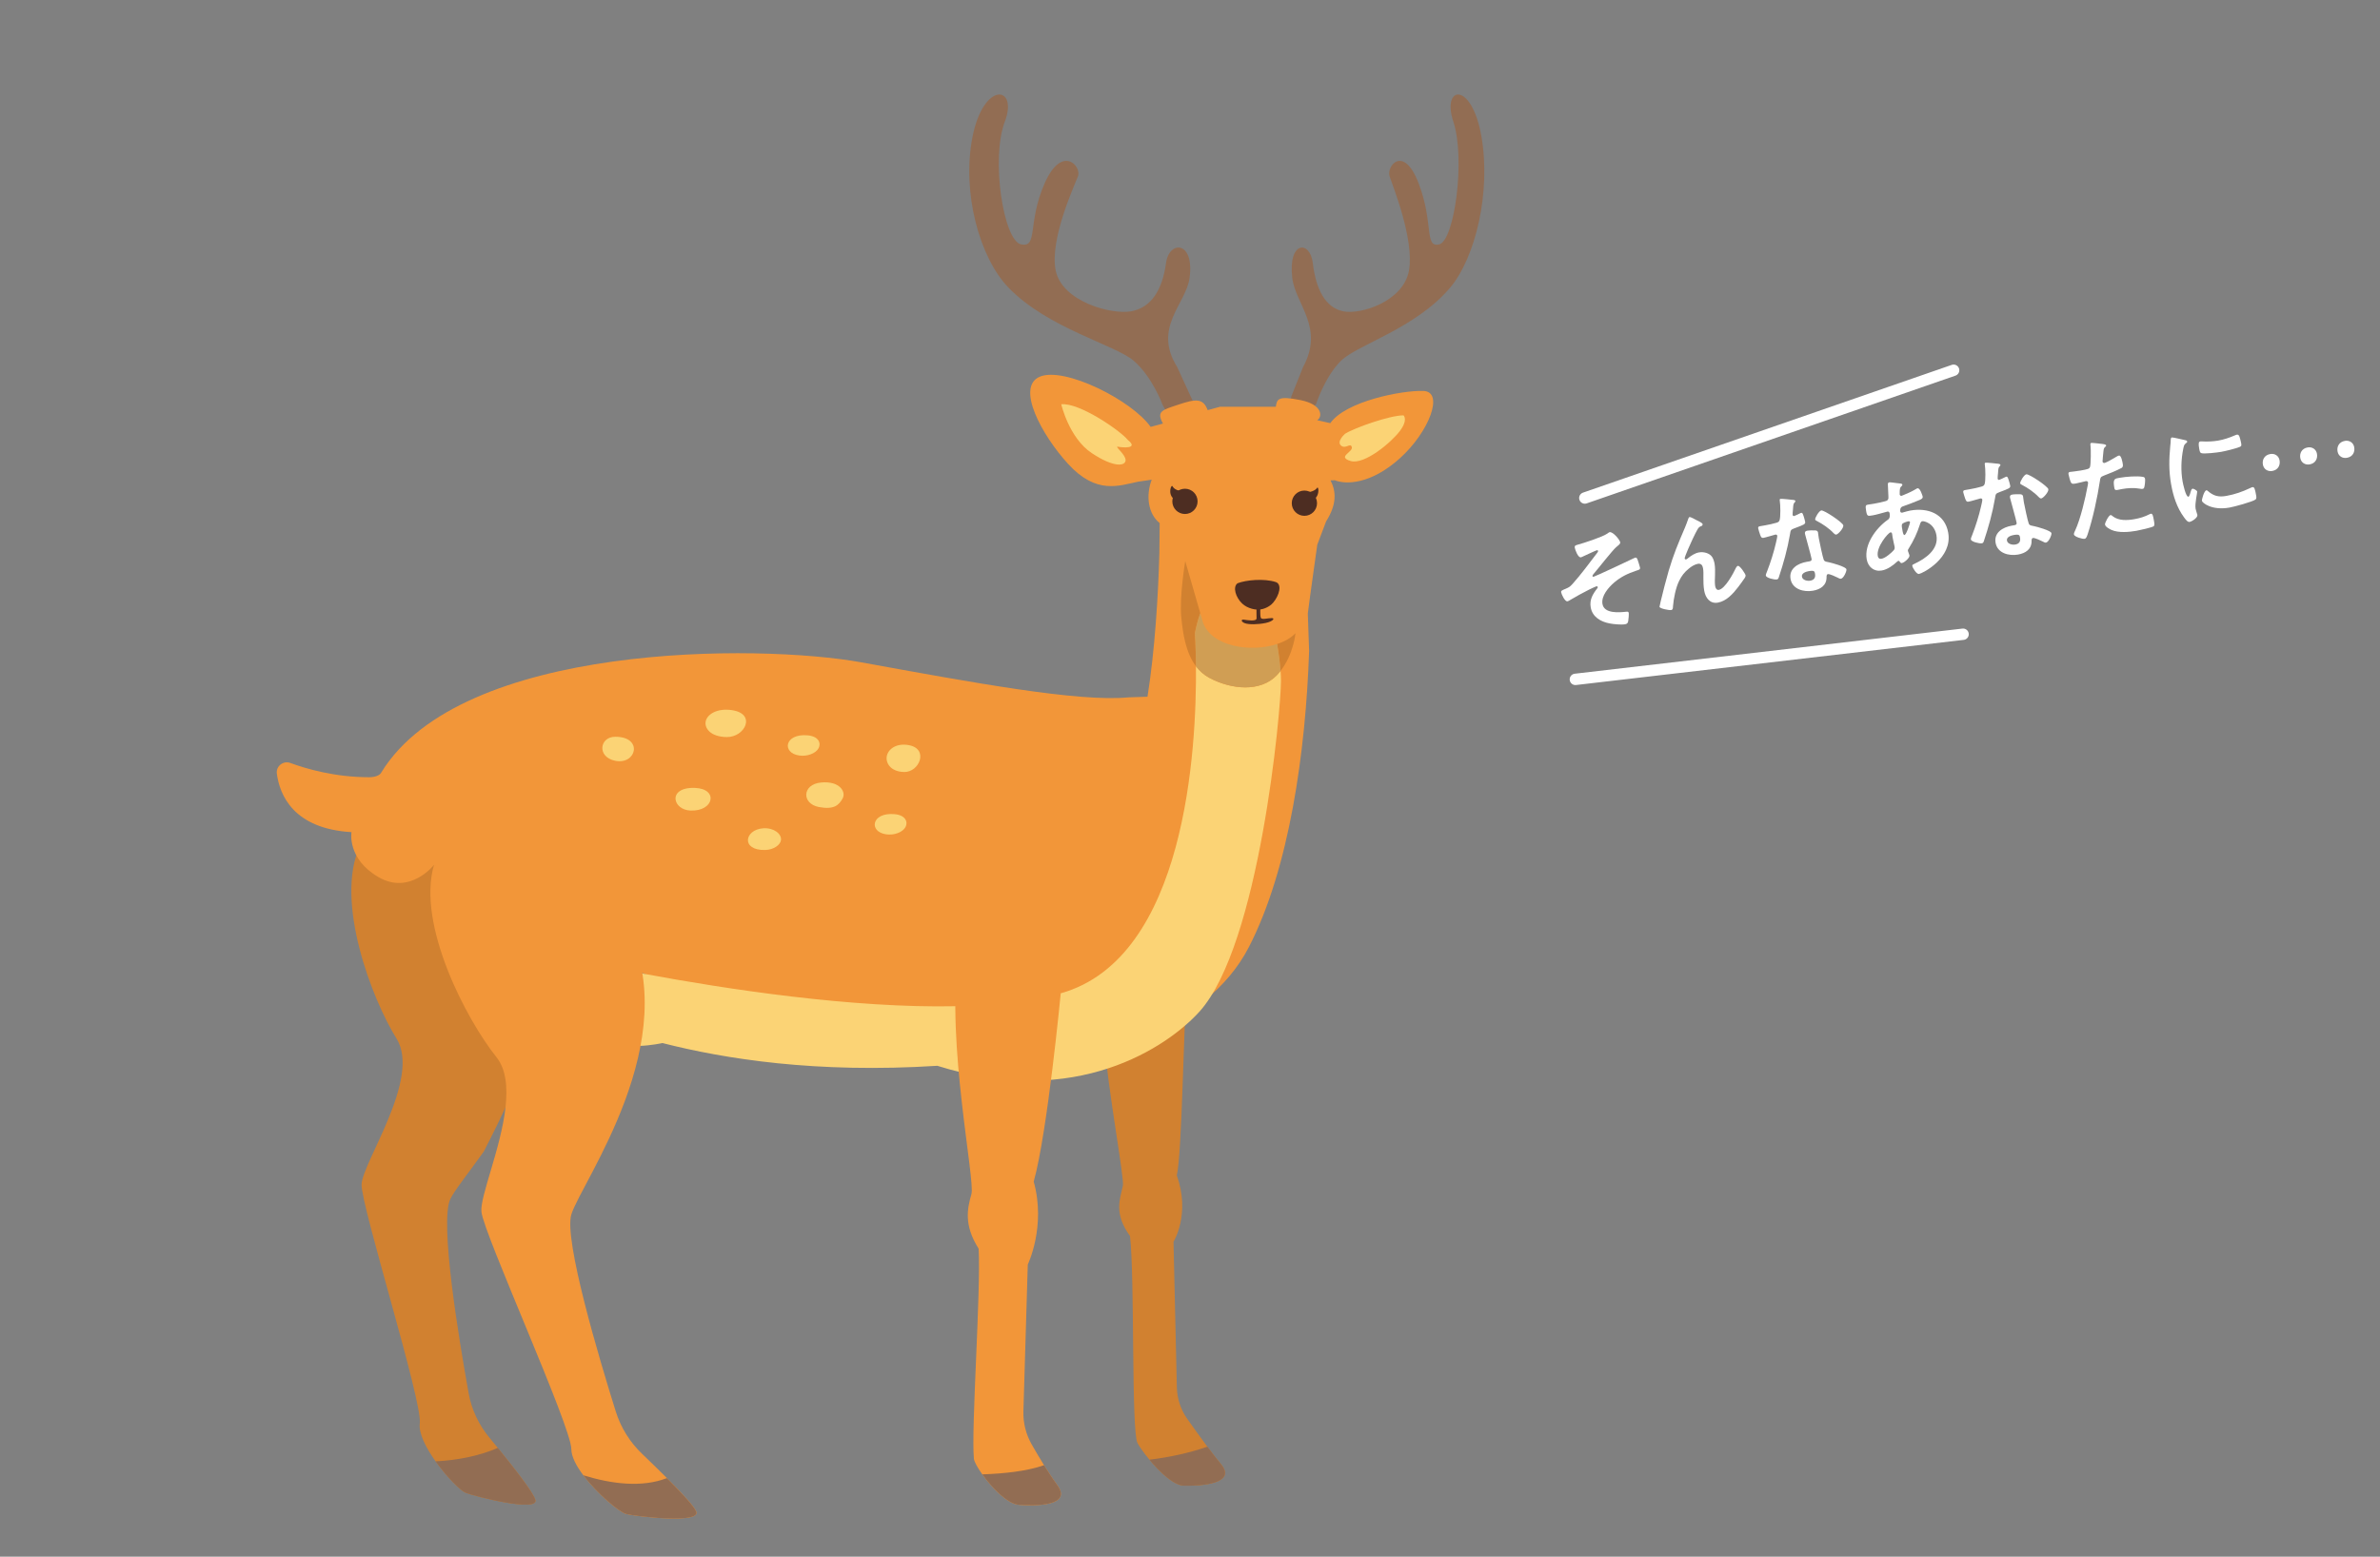 <?xml version="1.0" encoding="UTF-8"?>
<svg id="b" data-name="レイヤー 2" xmlns="http://www.w3.org/2000/svg" xmlns:xlink="http://www.w3.org/1999/xlink" viewBox="0 0 238.7 156.175">
  <rect x="0" y="0" width="238.7" height="156.175" fill="#808080" stroke="none"/>
  <defs>
    <style>
      .e {
        stroke: #fff;
        stroke-linecap: round;
        stroke-linejoin: round;
        stroke-width: 1.141px;
      }

      .e, .f {
        fill: none;
      }

      .g {
        clip-path: url(#d);
      }

      .f, .h, .i, .j, .k, .l, .m, .n {
        stroke-width: 0px;
      }

      .h {
        fill: #4d2d22;
      }

      .i {
        fill: #d09e54;
      }

      .j {
        fill: #d18130;
      }

      .k {
        fill: #fff;
      }

      .l {
        fill: #926d53;
      }

      .m {
        fill: #fbd375;
      }

      .n {
        fill: #f29639;
      }
    </style>
    <clipPath id="d">
      <rect class="f" x="-1.058" y="1.058" width="156.175" height="154.059" transform="translate(155.117 1.058) rotate(90)"/>
    </clipPath>
  </defs>
  <g id="c" data-name="レイヤー 1">
    <g class="g">
      <g>
        <path class="l" d="M148.579,13.691c-.976-5.597-4.012-5.099-2.819-1.492,1.238,3.745.108,11.94-1.409,12.313-1.518.373-.542-2.114-2.06-6.094s-3.253-1.741-2.928-.746,2.494,6.343,1.952,9.452c-.547,3.135-4.879,4.477-6.614,4.104-1.735-.373-2.711-2.114-3.036-4.85-.27-2.272-2.494-2.239-2.06,1.492.309,2.655,3.253,4.975,1.084,8.955l-1.193,2.985s-.288,3.535-.015,3.262c.273-.273,2.509-2.515,2.509-2.515,0,0,.868-2.736,2.494-4.353,1.627-1.617,7.481-3.234,10.951-7.338,2.536-3,4.12-9.577,3.144-15.173Z"/>
        <path class="l" d="M116.575,40.555s-.995-2.736-2.861-4.353c-1.866-1.617-8.582-3.234-12.562-7.338-2.909-3-4.726-9.577-3.607-15.173,1.119-5.597,4.602-5.099,3.234-1.492-1.42,3.745-.124,11.94,1.617,12.313,1.741.373.622-2.114,2.363-6.094,1.741-3.98,3.731-1.741,3.358-.746s-2.861,6.343-2.239,9.452c.627,3.135,5.597,4.477,7.587,4.104,1.99-.373,3.109-2.114,3.482-4.851.31-2.272,2.861-2.239,2.363,1.492-.354,2.655-3.731,4.975-1.244,8.955l1.368,2.985c.944,1.806,1.672,5.719.398,5.173-1.274-.546-3.259-4.427-3.259-4.427Z"/>
        <path class="j" d="M118.763,149.053c-1.054-.021-2.474-1.4-3.483-2.612-.604-.728-1.06-1.397-1.201-1.678-.625-1.26-.261-16.542-.745-20.757-1.637-2.272-1.019-3.655-.714-5.048.161-.741-1.435-9.129-1.946-15.09l8.36-4.86c-.35,4.287-.47,16.477-1.009,18.927,1.4,3.875-.33,6.641-.33,6.641l.336,14.607c.028,1.136.388,2.238,1.043,3.164.566.803,1.304,1.833,2.018,2.794.48.642.951,1.249,1.356,1.737,1.644,1.99-2.004,2.203-3.686,2.176Z"/>
        <path class="j" d="M46.715,149.77c-.518-.203-1.905-1.589-3.027-3.161-.958-1.342-1.719-2.814-1.585-3.806.292-2.155-5.882-21.772-5.838-23.962.045-2.19,5.999-10.643,3.507-14.641-2.488-3.998-6.215-13.769-3.693-19.281,0,0,5.931-2.574,9.16-1.253.989.402,2.1,2.224,3.171,4.626,2.43,5.45,4.654,13.903,4.757,15.636.079,1.318-1.225,4.482-2.468,7.173-1.115,2.406-2.183,4.434-2.183,4.434-1.585,2.22-2.934,3.888-3.35,4.76-1.098,2.303.885,14.222,1.84,19.5.292,1.613,1.002,3.133,2.063,4.417.268.326.556.676.855,1.043,1.661,2.039,3.586,4.513,3.772,5.22.336,1.263-6.02-.333-6.981-.707Z"/>
        <path class="n" d="M142.749,39.221c-2.13-.073-7.785,1.028-9.327,3.231l-1.317-.295c.56-.336.56-1.569-1.681-2.018-2.242-.448-2.354-.112-2.466.672h-1.345s-3.587,0-4.26,0l-1.233.336c-.448-1.233-1.233-1.121-2.914-.56-1.681.56-2.242.672-1.569,1.905l-1.233.336c-1.905-2.69-8.631-6.053-11.097-5.044-2.466,1.009.179,5.87,2.802,8.743,2.867,3.141,5.127,2.184,7.062,1.794l1.336-.196c-.613,1.637-.346,3.437.802,4.355l-.031,2.988c-.11,4.187-.448,9.767-1.191,14.431l-1.884.06c-5.009.501-15.78-1.503-26.8-3.507-10.365-1.885-40.13-2.004-48.146,11.021-.262.537-1.252.501-1.252.501-3.4,0-6.276-.837-7.886-1.429-.709-.261-1.452.318-1.354,1.067.276,2.105,1.632,5.528,7.487,5.872,0,0-.47,2.667,2.704,4.51s5.572-1.225,5.572-1.225h0s29.096,20.161,63.003,19.276c2.849-.168,14.319-2.48,18.726-11.034,4.063-7.888,5.703-19.661,6.039-29.714l-.13-3.746c.097-.872.949-6.903.949-6.903l.885-2.34c1.1-1.735,1.004-3.018.443-4.114l.421-.015c1.102.441,3.599.441,6.536-2.203,2.938-2.644,4.48-6.683,2.35-6.756Z"/>
        <path class="m" d="M113.112,44.138c-.677-.871-4.837-3.773-6.675-3.579,0,0,.78,3.378,3.049,4.891,2.269,1.513,3.404,1.303,3.404.714,0-.588-1.177-1.429-.756-1.345s2.127.235.979-.681Z"/>
        <path class="m" d="M140.764,41.67c-1.406,0-4.961,1.271-5.856,1.846,0,0-.883.756-.421,1.177.462.42.966-.336,1.093.168s-1.513.966-.126,1.387,4.118-1.891,4.958-3.025.352-1.552.352-1.552Z"/>
        <g>
          <path class="m" d="M128.064,67.737c-1.655,1.724-4.552,1.448-6.759.276-.559-.297-1.003-.701-1.358-1.172.073,8.235-.993,29.285-13.559,32.812-15.686,4.403-50.218-3.686-50.218-3.686,0,0,3.672,6.132,4.714,7.918,1.042,1.787,5.555.758,5.555.758,6.253,1.597,15.432,3.057,27.568,2.282,13.918,4.38,23.1-1.909,26.28-5.422,6.039-6.671,8.188-30.223,8.188-33.2,0-.278-.015-.615-.043-.996-.115.147-.235.291-.368.429Z"/>
          <path class="j" d="M129.93,63.524c-.445.475-1.092.84-1.842,1.087.171.997.286,1.935.344,2.697,1.316-1.679,1.498-3.783,1.498-3.783Z"/>
          <path class="j" d="M120.382,61.517l-1.51-5.228s-.602,3.585-.395,5.654c.154,1.545.425,3.512,1.47,4.898-.018-2.045-.106-3.302-.106-3.302,0,0,.134-.886.542-2.022Z"/>
          <path class="i" d="M121.305,68.013c2.207,1.173,5.104,1.448,6.759-.276.133-.139.253-.283.368-.429-.058-.761-.173-1.7-.344-2.697-2.652.874-6.59.269-7.441-2.179l-.264-.915c-.407,1.136-.542,2.022-.542,2.022,0,0,.088,1.257.106,3.302.355.471.798.875,1.358,1.172Z"/>
        </g>
        <path class="n" d="M62.814,151.894c-.669-.168-2.903-2.011-4.311-3.889-.704-.933-1.201-1.877-1.201-2.625,0-2.251-8.765-21.539-9.016-23.794-.168-1.52,1.946-6.353,2.413-10.485.223-1.994.069-3.823-.909-5.045-3.006-3.758-8.014-13.275-6.263-19.284l4.884,1.52,14.404,4.489c6.013,11.521-4.51,25.798-5.512,29.055-.772,2.519,2.8,14.486,4.455,19.772.508,1.616,1.414,3.079,2.643,4.249.755.724,1.644,1.589,2.488,2.433,1.438,1.445,2.732,2.831,2.941,3.353.498,1.253-6.013.501-7.015.251Z"/>
        <path class="n" d="M102.172,150.968c-1.129-.086-2.701-1.719-3.655-3.054-.487-.679-.813-1.284-.841-1.572-.285-2.986.714-16.776.474-21.072-1.527-2.399-1.115-4.081-.721-5.477.391-1.397-2.536-15.313-1.318-23.78l10.275,3.641s-1.335,13.985-2.711,18.89c1.256,4.499-.594,8.316-.594,8.316l-.439,14.73c-.034,1.16.254,2.303.827,3.312.353.621.789,1.359,1.242,2.094.439.7.892,1.4,1.321,1.987,1.551,2.114-2.159,2.118-3.861,1.987Z"/>
        <path class="l" d="M53.696,150.477c.336,1.263-6.02-.333-6.981-.707-.518-.203-1.905-1.589-3.027-3.161,2.275-.103,4.578-.611,6.236-1.352,1.661,2.039,3.586,4.513,3.772,5.22Z"/>
        <path class="l" d="M69.829,151.644c.498,1.253-6.013.501-7.015.251-.669-.168-2.903-2.011-4.311-3.889,2.835.875,5.865,1.256,8.384.285,1.438,1.445,2.732,2.831,2.941,3.353Z"/>
        <path class="l" d="M106.033,148.981c1.551,2.114-2.159,2.118-3.861,1.987-1.129-.086-2.701-1.719-3.655-3.054,2.124-.069,4.472-.309,6.195-.92.439.7.892,1.4,1.321,1.987Z"/>
        <path class="l" d="M118.763,149.053c-1.054-.021-2.474-1.4-3.483-2.612,1.994-.233,4.019-.683,5.814-1.301.48.642.951,1.249,1.356,1.737,1.644,1.99-2.004,2.203-3.686,2.176Z"/>
        <path class="h" d="M124.116,58.517c.85-.33,2.662-.505,3.831-.125.663.216.364,1.346-.263,2.075-.389.452-.98.644-1.317.686-.402.05-1.228-.08-1.781-.599-.654-.614-.976-1.662-.47-2.037Z"/>
        <circle class="h" cx="118.844" cy="50.299" r="1.267"/>
        <circle class="h" cx="130.823" cy="50.483" r="1.267"/>
        <g>
          <path class="m" d="M61.707,76.326c-1.865-.373-1.585-2.41,0-2.41,1.418,0,1.949.709,1.861,1.365s-.797,1.258-1.861,1.046Z"/>
          <path class="m" d="M72.882,73.945c-1.647-.023-2.251-.912-2.102-1.585.156-.704,1.15-1.347,2.669-1.108,2.431.383,1.259,2.719-.567,2.694Z"/>
          <path class="m" d="M90.687,77.451c-1.37-.023-1.873-.912-1.749-1.585.13-.704.957-1.347,2.22-1.108,2.022.383,1.047,2.719-.472,2.694Z"/>
          <path class="m" d="M80.183,75.799c-1.798-.24-1.521-2.231.811-2.028,1.139.099,1.373.807,1.099,1.304-.288.521-1.132.828-1.91.724Z"/>
          <path class="m" d="M88.901,83.707c-1.798-.24-1.521-2.231.811-2.028,1.139.099,1.373.807,1.099,1.304-.288.521-1.132.828-1.91.724Z"/>
          <path class="m" d="M82.141,80.966c-1.764-.331-1.703-2.271.189-2.46,1.892-.189,2.554.946,2.176,1.608-.378.662-.851,1.135-2.365.851Z"/>
          <path class="m" d="M69.217,81.317c-.854-.045-1.409-.581-1.462-1.122-.058-.597.495-1.198,1.935-1.149,2.41.083,1.919,2.396-.473,2.271Z"/>
          <path class="m" d="M76.755,85.275c-2.48.062-2.096-2.051-.202-2.178,1.058-.07,1.842.56,1.776,1.176-.052.487-.731.98-1.574,1.001Z"/>
        </g>
        <path class="h" d="M126.025,60.648c-.022.49,0,1.026,0,1.382,0,.357-.981.178-1.271.134s-.312.201.089.357,1.36.134,2.095-.022.981-.49.602-.49-.936.178-1.07,0-.045-1.382-.045-1.382l-.401.022Z"/>
        <path class="h" d="M117.714,50.042c-.622-.487-.243-1.515-.108-1.245s.568.46.893.46-.785.785-.785.785Z"/>
        <path class="h" d="M130.911,49.372c.44.059.996-.146,1.172-.41s.264.703-.176,1.026-.996-.615-.996-.615Z"/>
      </g>
    </g>
    <g>
      <g>
        <path class="k" d="M162.498,54.406c.028.157-.179.298-.391.474-.374.309-1.846,2.2-2.298,2.72-.037.053-.104.134-.092.201.008.045.059.071.114.06.135-.024,3.697-1.682,4.068-1.875.043-.019.086-.038.131-.046.09-.016.152.077.186.14.04.097.247.744.265.845.038.213-.074.233-.403.337-.82.272-1.523.616-2.178,1.171-.573.495-1.325,1.345-1.181,2.165.172.976,1.655.854,2.381.772.114-.009.227-.028.253.118.023.135-.025.71-.058.855-.04.169-.118.252-.298.284-.393.069-1.158-.004-1.565-.083-.886-.168-1.723-.645-1.893-1.611-.137-.774.214-1.345.668-1.923.029-.029.044-.077.038-.111-.014-.079-.096-.087-.13-.081-.079.014-.633.285-.751.341-.436.216-1.45.765-1.867,1.024-.073.047-.198.128-.288.144-.258.045-.597-.694-.634-.907-.03-.168.114-.205.469-.36.334-.14.416-.201.659-.464.815-.896,1.776-2.2,2.519-3.175.028-.04.065-.092.056-.149-.011-.056-.061-.082-.117-.072-.09.016-1.202.536-1.362.61-.075.037-.17.088-.249.102-.28.049-.571-.745-.608-.958-.038-.213.073-.244.271-.302.63-.169,2.502-.777,2.986-1.117.061-.045.173-.135.24-.146.337-.059,1.014.759,1.059,1.017Z"/>
        <path class="k" d="M167.346,57.302c.54-1.797.927-2.687,1.647-4.376.12-.299.226-.56.323-.856.023-.062.06-.184.139-.198.102-.018.576.246.704.316.126.059.58.268.602.392.021.123-.071.186-.171.215-.119.044-.191.092-.266.197-.181.287-.401.742-.545,1.045-.119.241-.845,1.839-.817,1.996.011.056.076.102.133.092.067-.012.138-.071.188-.114.335-.268.696-.517,1.122-.592.449-.079,1.042.06,1.308.453.127.197.206.45.248.685.065.371.05.744.046,1.115-.014.315-.037.84.014,1.132.034.191.144.415.367.375.629-.111,1.456-1.657,1.717-2.212.044-.077.107-.181.197-.197.202-.036.74.784.768.941.016.09-.035.192-.08.269-.213.304-.425.608-.651.902-.519.67-1.173,1.422-2.048,1.576-.798.141-1.244-.486-1.368-1.194-.077-.438-.087-.887-.084-1.328.003-.313.018-.628-.036-.931-.052-.292-.192-.498-.518-.441-.326.057-.669.28-.91.485-.426.341-.728.73-.965,1.223-.343.685-.556,1.776-.618,2.539-.008.152.006.358-.185.392-.18.032-1.135-.136-1.169-.327-.002-.011.107-.505.115-.529.249-1.016.498-2.032.794-3.045Z"/>
        <path class="k" d="M179.862,50.153c.06.013.19.024.203.103s-.057.137-.144.234c-.076.095-.085.501-.098.631-.018.096-.044.471-.034.527.014.078.071.138.149.124.078-.014.515-.23.61-.281.031-.017.075-.036.108-.042.135-.024.182.176.228.307.05.153.133.428.161.585.043.247-.088.293-1.087.666-.392.139-.366.215-.435.609-.251,1.468-.655,2.917-1.125,4.319-.048.124-.073.175-.197.197-.247.043-1.057-.149-1.099-.385-.018-.101.091-.34.131-.44.328-.833.685-1.961.879-2.828.034-.133.153-.64.138-.73-.012-.067-.083-.136-.183-.118-.09.016-.935.281-1.193.326-.19.034-.254-.06-.344-.31-.046-.13-.174-.525-.193-.637-.025-.145.047-.193.17-.215l.517-.091c.382-.067.772-.147,1.147-.26.142-.048.241-.077.305-.239.119-.31.091-1.59.027-1.95-.014-.078-.034-.19.067-.208.123-.021,1.103.084,1.292.108ZM182.068,53.213c.13.012.242.061.267.196.004.022.04.363.082.599.057.326.398,1.932.496,2.158.064.162.217.181.398.219.035.005.084.02.119.025.276.056,1.709.44,1.757.709.031.18-.271.893-.552.942-.111.019-.231-.064-.318-.105-.19-.094-.81-.39-.989-.358-.124.022-.141.187-.135.29.01.843-.603,1.241-1.366,1.375-.908.16-2.061-.135-2.245-1.179-.182-1.032.731-1.564,1.618-1.72l.292-.051c.135-.024.227-.098.202-.233-.064-.359-.519-1.957-.63-2.389-.01-.056-.028-.099-.038-.155-.031-.18.057-.265.226-.294.213-.038.606-.038.816-.028ZM180.724,57.86c.061.348.542.448.834.397.404-.071.546-.316.477-.709-.039-.225-.072-.346-.634-.247-.27.047-.74.2-.677.559ZM184.873,52.707c.047.269-.504.887-.705.923-.113.02-.213-.09-.283-.158-.44-.466-1.086-.908-1.658-1.201-.051-.026-.164-.075-.178-.154-.027-.157.38-.866.615-.907.281-.05,2.157,1.205,2.209,1.497Z"/>
        <path class="k" d="M190.27,48.468c.318.036.505.038.524.15.012.067-.048.124-.087.166-.13.115-.153.177-.174.459.001.069-.014.315-.006.36.017.09.098.157.186.141.034-.006.132-.046.163-.064.41-.165.883-.375,1.259-.604.053-.033.114-.078.182-.09.269-.048.51.79.518.835.037.213-.225.306-.495.411-.42.178-1.093.435-1.529.582-.25.091-.245.379-.224.502.018.101.126.128.205.115.022-.004.055-.021.088-.027.221-.062.495-.145.72-.185,1.739-.307,3.457.305,3.795,2.224.449,2.548-2.557,4.074-2.928,4.139-.246.043-.637-.594-.675-.807-.021-.123.1-.156.217-.212,1.124-.522,2.453-1.451,2.204-2.865-.22-1.246-1.272-1.431-1.406-1.407-.168.029-.21.188-.253.334-.284.883-.63,1.616-1.126,2.409-.056.079-.091.143-.073.245.006.034.12.349.141.403l.01.056c.038.213-.501.702-.748.746-.102.018-.169-.04-.219-.124-.032-.052-.065-.104-.143-.09-.045.008-.075.036-.116.067-.427.399-.971.796-1.554.899-.786.139-1.374-.371-1.506-1.123-.264-1.493.921-3.114,2.082-3.944.061-.046.31-.147.215-.686-.022-.124-.112-.177-.225-.157-.045.008-.198.058-.243.066-.409.107-.815.236-1.23.31-.493.087-.561.099-.654-.429-.099-.561-.037-.607.165-.643.19-.034.384-.056.585-.091.382-.067.762-.146,1.138-.247.11-.031.211-.049.285-.154.074-.106.067-.209.059-.323-.013-.403-.037-.803-.053-1.217-.006-.103.024-.19.148-.211.078-.014.648.071.778.083ZM188.33,55.778c.038.213.16.319.374.281.394-.069.975-.577,1.235-.866.097-.11.098-.237.074-.372-.019-.101-.135-.566-.196-.915-.019-.112-.028-.227-.046-.328-.019-.101-.056-.187-.169-.167-.235.042-1.433,1.456-1.272,2.366ZM190.804,52.541c-.11.1-.06.323-.016.57l.023.135c.032.179.091.447.191.429.191-.034.464-.915.522-1.11.014-.049.045-.136.035-.191-.014-.079-.097-.087-.164-.075-.156.027-.483.143-.593.243Z"/>
        <path class="k" d="M200.425,46.527c.06.013.19.025.204.103.014.079-.058.137-.144.234-.076.094-.085.501-.097.63-.018.096-.044.471-.034.527.014.078.07.138.148.124.078-.014.516-.23.61-.281.031-.017.075-.037.108-.043.135-.024.182.176.228.307.051.153.134.428.161.585.044.247-.088.293-1.086.666-.393.139-.367.215-.436.61-.251,1.468-.655,2.916-1.125,4.319-.048.124-.073.175-.197.197-.247.043-1.057-.149-1.098-.385-.019-.101.09-.34.13-.44.328-.833.685-1.961.879-2.829.035-.133.153-.64.138-.73-.012-.067-.082-.136-.183-.118-.09.016-.935.281-1.193.326-.19.034-.253-.059-.344-.31-.046-.131-.173-.525-.193-.637-.025-.146.047-.193.17-.215l.517-.091c.382-.067.773-.148,1.147-.26.142-.048.24-.077.305-.239.119-.31.09-1.59.026-1.949-.014-.079-.033-.191.067-.208.123-.022,1.103.083,1.292.107ZM202.631,49.587c.13.012.242.061.267.196.004.022.041.363.082.599.058.325.398,1.932.496,2.158.064.162.218.182.398.219.035.005.084.02.12.025.275.055,1.709.44,1.756.709.032.18-.271.893-.551.942-.112.02-.231-.063-.319-.105-.19-.094-.81-.39-.989-.358-.124.022-.141.187-.135.29.01.844-.603,1.241-1.366,1.375-.908.16-2.061-.135-2.244-1.179-.183-1.032.731-1.564,1.618-1.72l.292-.051c.134-.024.226-.098.201-.232-.064-.359-.519-1.957-.629-2.389-.01-.056-.029-.099-.039-.155-.031-.179.058-.265.226-.294.213-.038.607-.038.816-.028ZM201.286,54.234c.061.348.542.449.834.397.404-.071.547-.316.477-.709-.04-.225-.073-.346-.635-.247-.27.047-.74.2-.677.559ZM205.436,49.081c.048.27-.503.887-.705.923-.112.02-.213-.09-.283-.158-.44-.466-1.086-.908-1.658-1.201-.051-.026-.164-.075-.178-.154-.027-.157.38-.866.615-.907.281-.05,2.157,1.205,2.209,1.497Z"/>
        <path class="k" d="M210.778,44.528c.107.016.435.039.457.163.01.056-.052.102-.081.13-.15.131-.154.178-.189.439-.013.129-.103.99-.094,1.046.018.101.108.154.198.139.201-.036,1.02-.516,1.228-.644.073-.048.147-.084.226-.098.225-.04.346.645.375.814.034.191.04.352-.142.442-.519.276-1.211.549-1.764.762-.315.125-.338.187-.383.519-.238,1.605-.709,3.794-1.216,5.319-.098.295-.16.468-.328.498-.18.032-1.018-.191-1.062-.438-.019-.112.074-.302.126-.404.528-1.135,1.026-3.236,1.254-4.503.011-.071.049-.252.039-.308-.021-.112-.12-.152-.232-.133-.157.028-.641.171-.989.232-.225.04-.402.083-.507-.119-.07-.138-.205-.635-.234-.803-.021-.123-.002-.208.133-.232.101-.018.581-.056,1.063-.141.719-.127.885-.168.956-.354.095-.248.102-1.789.055-2.116-.019-.17-.038-.282.074-.302.101-.018.882.076,1.035.095ZM211.899,51.796c.591.463,1.462.413,2.147.292.584-.103,1.033-.24,1.555-.505.031-.017.074-.037.107-.043.191-.034.236.225.315.674.04.225.097.48-.024.583-.186.126-1.444.405-1.726.455-.74.131-1.789.223-2.491-.082-.201-.092-.621-.307-.662-.543-.03-.168.369-.922.55-.953.078-.014.174.073.23.122ZM212.628,47.928c.595-.105,1.713-.198,2.312-.084.106.016.175.073.196.197.03.168-.023.652-.074.823-.027.109-.065.162-.177.182-.079.014-.161.005-.246-.015-.599-.114-1.228-.073-1.834.034-.145.026-.278.061-.425.086-.225.04-.291-.007-.324-.197-.17-.965.044-.934.571-1.027Z"/>
        <path class="k" d="M219.106,44.147c.096.018.238.039.258.151.012.067-.031.086-.131.174-.174.135-.2.243-.264.544-.217,1.068-.254,2.232-.066,3.298.038.213.322,1.564.58,1.519.102-.018.201-.371.227-.492.042-.158.087-.293.188-.31.112-.02.446.165.468.288.019.101-.251,1.202-.162,1.707.019.112.1.365.128.463.021.054.045.119.053.165.05.281-.543.663-.778.705-.191.034-.369-.19-.569-.467-.715-.974-1.084-2.147-1.292-3.326-.231-1.313-.209-2.498-.082-3.816.022-.201.046-.39.046-.587.005-.105.002-.255.125-.277.09-.016,1.105.222,1.273.262ZM220.982,44.291c.478.02,1.028-.008,1.5-.091.561-.099,1.141-.294,1.667-.525.054-.021.129-.057.196-.069.157-.028.226.099.272.23.059.198.116.396.152.598.041.236.058.325-.148.408-.434.169-1.386.406-1.857.49-.348.061-1.741.237-2.004.122-.139-.057-.168-.294-.19-.418-.095-.539-.068-.717.111-.749.078-.014.208-.002.302.004ZM221.443,49.267c.588.51,1.093.618,1.845.485.843-.149,1.638-.428,2.406-.795.053-.032.161-.075.229-.086.179-.032.249.233.35.806.023.135.07.335-.06.439-.285.224-2.152.727-2.602.806-1.818.32-2.737-.49-2.769-.669-.028-.157.225-1.023.438-1.061.067-.012.122.036.164.075Z"/>
        <path class="k" d="M228.627,46.184c.09.505-.164.966-.726,1.065-.46.081-.864-.172-.947-.643-.083-.471.145-.951.74-1.056.449-.079.852.174.933.634ZM232.377,45.523c.089.505-.165.966-.727,1.065-.46.081-.863-.172-.946-.643s.144-.951.739-1.056c.449-.079.853.174.934.634ZM236.114,44.864c.09.505-.164.966-.726,1.065-.461.081-.864-.172-.947-.643s.145-.951.74-1.056c.449-.079.852.174.933.634Z"/>
      </g>
      <line class="e" x1="158.949" y1="49.963" x2="195.937" y2="37.145"/>
      <line class="e" x1="158.001" y1="68.157" x2="196.885" y2="63.629"/>
    </g>
  </g>
</svg>